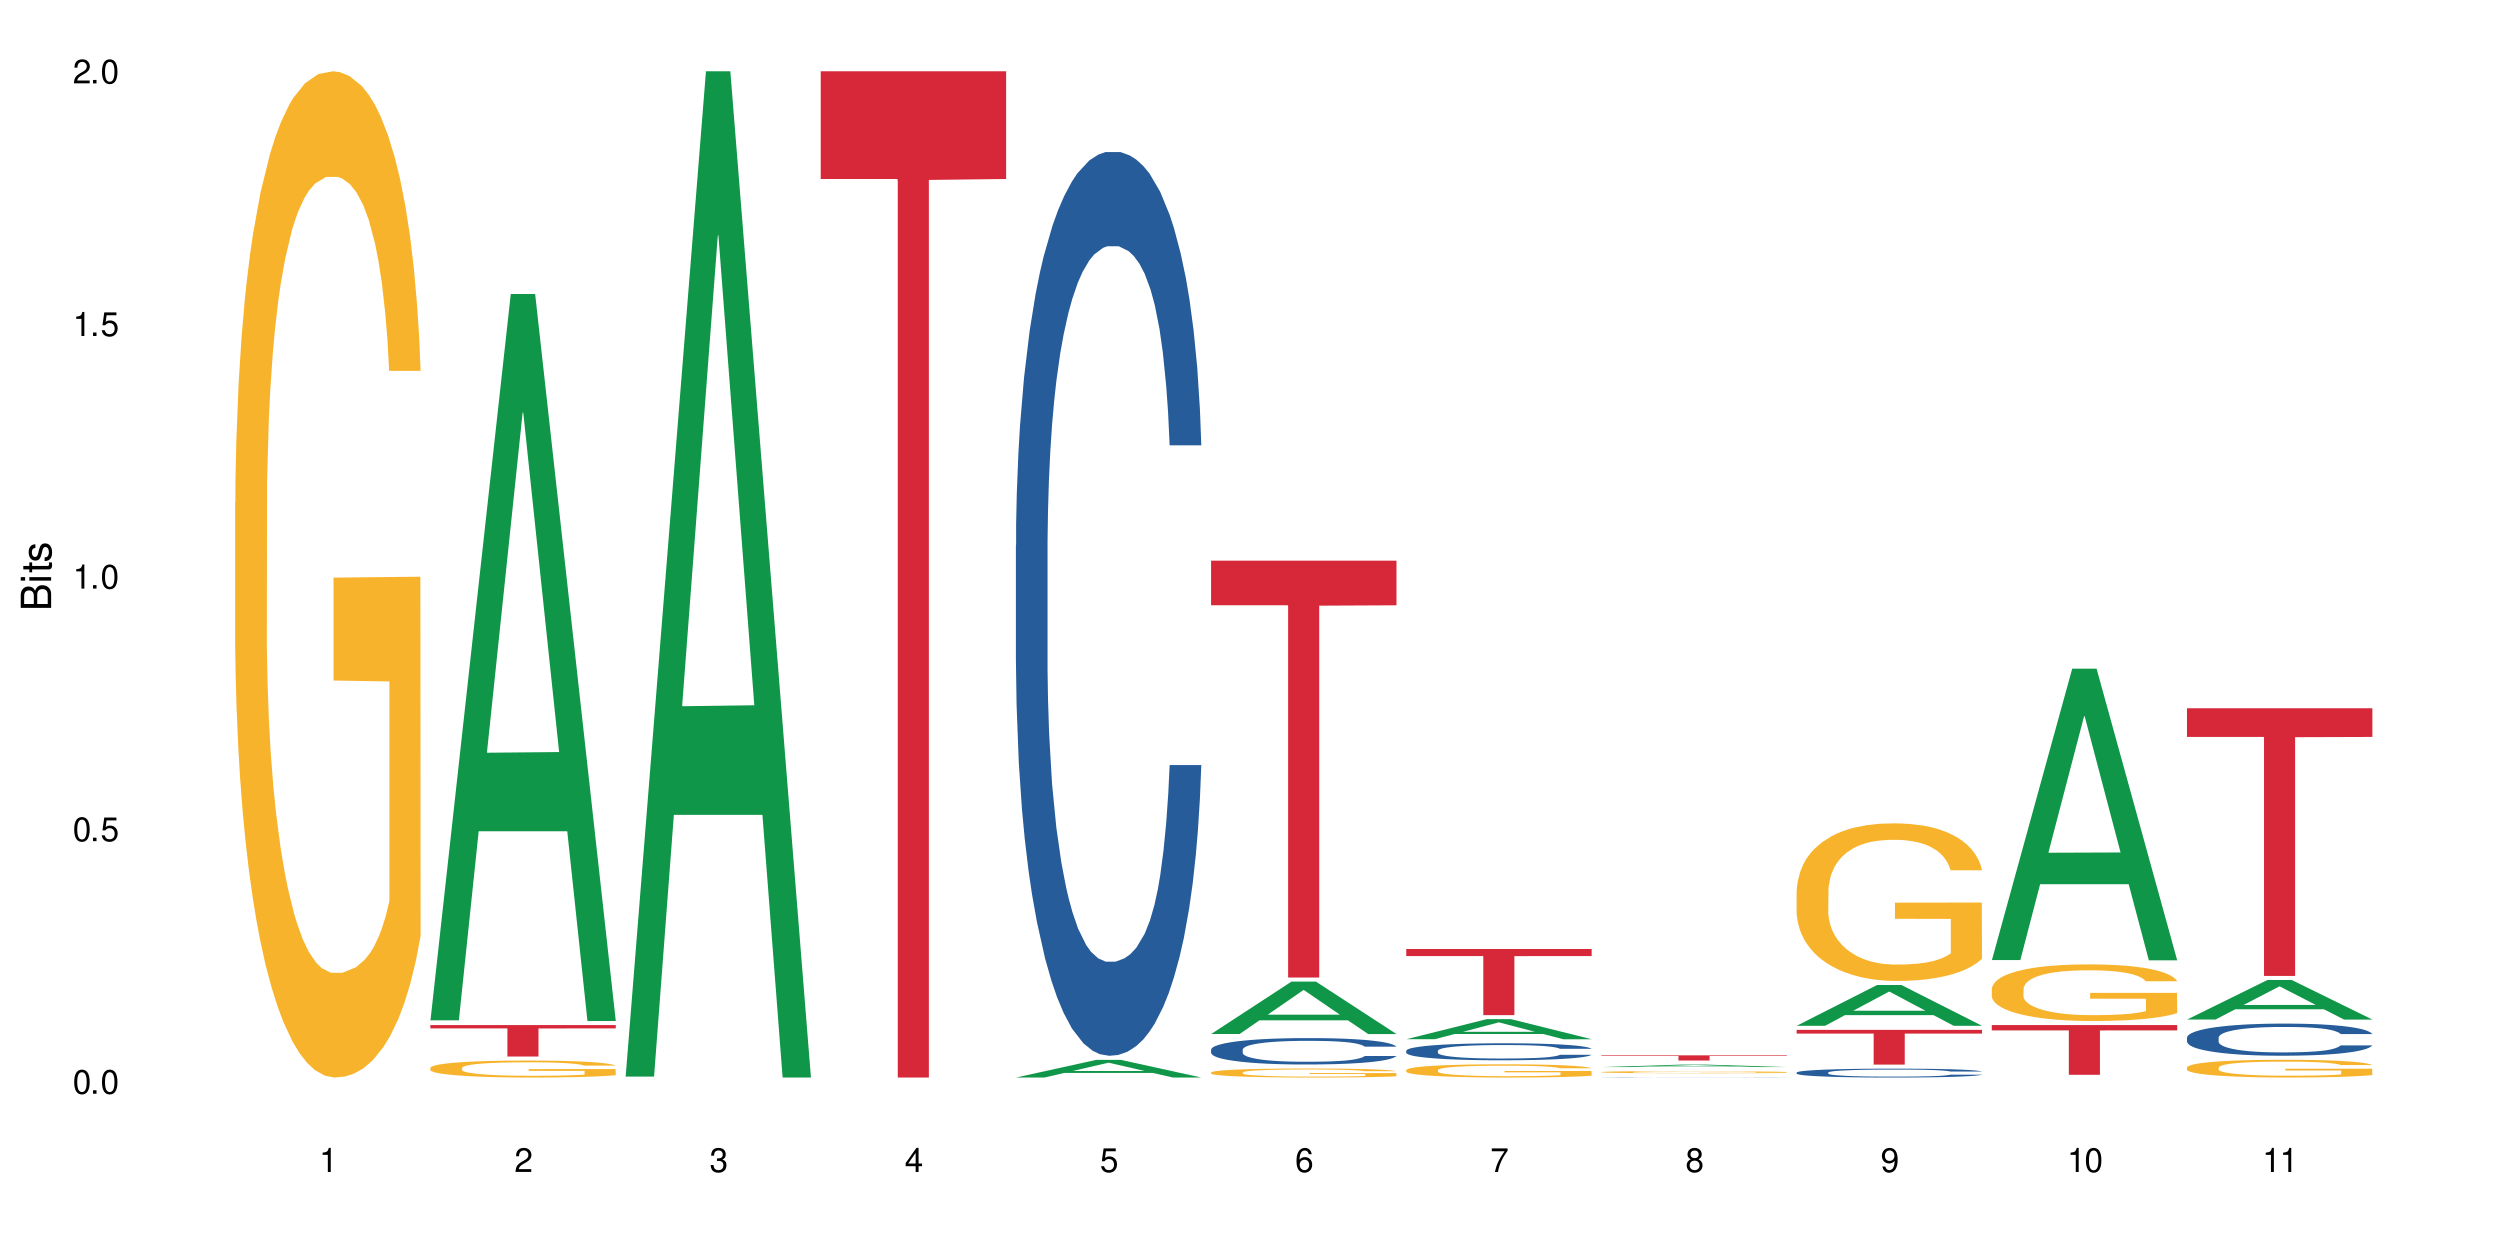 <?xml version="1.0" encoding="UTF-8"?>
<svg xmlns="http://www.w3.org/2000/svg" xmlns:xlink="http://www.w3.org/1999/xlink" width="720" height="360" viewBox="0 0 720 360">
<defs>
<g>
<g id="glyph-0-0">
</g>
<g id="glyph-0-1">
<path d="M 2.641 -6.938 C 2 -6.938 1.422 -6.656 1.078 -6.172 C 0.641 -5.562 0.406 -4.641 0.406 -3.359 C 0.406 -1.016 1.188 0.219 2.641 0.219 C 4.078 0.219 4.859 -1.016 4.859 -3.297 C 4.859 -4.641 4.656 -5.547 4.203 -6.172 C 3.844 -6.656 3.281 -6.938 2.641 -6.938 Z M 2.641 -6.188 C 3.547 -6.188 4 -5.25 4 -3.375 C 4 -1.406 3.562 -0.484 2.625 -0.484 C 1.734 -0.484 1.281 -1.438 1.281 -3.344 C 1.281 -5.25 1.734 -6.188 2.641 -6.188 Z M 2.641 -6.188 "/>
</g>
<g id="glyph-0-2">
<path d="M 1.828 -1 L 0.828 -1 L 0.828 0 L 1.828 0 Z M 1.828 -1 "/>
</g>
<g id="glyph-0-3">
<path d="M 4.562 -6.797 L 1.062 -6.797 L 0.547 -3.094 L 1.328 -3.094 C 1.719 -3.562 2.047 -3.734 2.578 -3.734 C 3.484 -3.734 4.062 -3.109 4.062 -2.094 C 4.062 -1.125 3.484 -0.531 2.578 -0.531 C 1.828 -0.531 1.375 -0.906 1.188 -1.672 L 0.328 -1.672 C 0.453 -1.109 0.547 -0.844 0.75 -0.594 C 1.125 -0.078 1.828 0.219 2.594 0.219 C 3.969 0.219 4.922 -0.781 4.922 -2.219 C 4.922 -3.562 4.031 -4.484 2.719 -4.484 C 2.25 -4.484 1.859 -4.359 1.469 -4.062 L 1.734 -5.969 L 4.562 -5.969 Z M 4.562 -6.797 "/>
</g>
<g id="glyph-0-4">
<path d="M 2.484 -4.938 L 2.484 0 L 3.328 0 L 3.328 -6.938 L 2.766 -6.938 C 2.469 -5.875 2.281 -5.734 0.984 -5.562 L 0.984 -4.938 Z M 2.484 -4.938 "/>
</g>
<g id="glyph-0-5">
<path d="M 4.859 -0.828 L 1.281 -0.828 C 1.359 -1.406 1.672 -1.781 2.5 -2.281 L 3.469 -2.828 C 4.406 -3.344 4.906 -4.062 4.906 -4.906 C 4.906 -5.484 4.672 -6.031 4.266 -6.406 C 3.859 -6.766 3.375 -6.938 2.719 -6.938 C 1.859 -6.938 1.219 -6.625 0.844 -6.031 C 0.609 -5.672 0.5 -5.234 0.484 -4.531 L 1.328 -4.531 C 1.359 -5.016 1.406 -5.281 1.531 -5.516 C 1.75 -5.938 2.188 -6.203 2.703 -6.203 C 3.469 -6.203 4.031 -5.641 4.031 -4.891 C 4.031 -4.344 3.719 -3.859 3.125 -3.516 L 2.234 -3 C 0.812 -2.172 0.406 -1.531 0.328 -0.016 L 4.859 -0.016 Z M 4.859 -0.828 "/>
</g>
<g id="glyph-0-6">
<path d="M 2.125 -3.188 L 2.578 -3.188 C 3.5 -3.188 3.984 -2.766 3.984 -1.922 C 3.984 -1.062 3.469 -0.531 2.594 -0.531 C 1.656 -0.531 1.203 -1 1.156 -2.016 L 0.312 -2.016 C 0.344 -1.453 0.438 -1.094 0.609 -0.781 C 0.953 -0.109 1.625 0.219 2.547 0.219 C 3.953 0.219 4.859 -0.625 4.859 -1.938 C 4.859 -2.828 4.516 -3.297 3.703 -3.594 C 4.344 -3.844 4.656 -4.328 4.656 -5.031 C 4.656 -6.219 3.875 -6.938 2.578 -6.938 C 1.203 -6.938 0.484 -6.172 0.453 -4.703 L 1.297 -4.703 C 1.312 -5.125 1.344 -5.359 1.453 -5.578 C 1.641 -5.969 2.062 -6.203 2.594 -6.203 C 3.344 -6.203 3.797 -5.75 3.797 -5 C 3.797 -4.516 3.609 -4.219 3.25 -4.047 C 3.016 -3.953 2.703 -3.922 2.125 -3.906 Z M 2.125 -3.188 "/>
</g>
<g id="glyph-0-7">
<path d="M 3.141 -1.672 L 3.141 0 L 3.984 0 L 3.984 -1.672 L 4.984 -1.672 L 4.984 -2.438 L 3.984 -2.438 L 3.984 -6.938 L 3.359 -6.938 L 0.266 -2.578 L 0.266 -1.672 Z M 3.141 -2.438 L 1 -2.438 L 3.141 -5.5 Z M 3.141 -2.438 "/>
</g>
<g id="glyph-0-8">
<path d="M 4.781 -5.125 C 4.609 -6.266 3.891 -6.938 2.844 -6.938 C 2.094 -6.938 1.422 -6.578 1.031 -5.953 C 0.594 -5.266 0.406 -4.422 0.406 -3.172 C 0.406 -2 0.578 -1.25 0.984 -0.641 C 1.359 -0.078 1.953 0.219 2.703 0.219 C 3.984 0.219 4.922 -0.75 4.922 -2.094 C 4.922 -3.375 4.062 -4.281 2.844 -4.281 C 2.172 -4.281 1.641 -4.031 1.281 -3.516 C 1.281 -5.234 1.828 -6.188 2.797 -6.188 C 3.391 -6.188 3.797 -5.797 3.938 -5.125 Z M 2.734 -3.531 C 3.547 -3.531 4.062 -2.953 4.062 -2.031 C 4.062 -1.156 3.484 -0.531 2.703 -0.531 C 1.922 -0.531 1.328 -1.188 1.328 -2.078 C 1.328 -2.938 1.906 -3.531 2.734 -3.531 Z M 2.734 -3.531 "/>
</g>
<g id="glyph-0-9">
<path d="M 4.984 -6.797 L 0.438 -6.797 L 0.438 -5.969 L 4.109 -5.969 C 2.5 -3.656 1.828 -2.234 1.328 0 L 2.219 0 C 2.594 -2.172 3.453 -4.047 4.984 -6.094 Z M 4.984 -6.797 "/>
</g>
<g id="glyph-0-10">
<path d="M 3.75 -3.656 C 4.469 -4.094 4.688 -4.438 4.688 -5.078 C 4.688 -6.172 3.844 -6.938 2.641 -6.938 C 1.438 -6.938 0.594 -6.172 0.594 -5.094 C 0.594 -4.438 0.812 -4.094 1.516 -3.656 C 0.734 -3.266 0.359 -2.703 0.359 -1.922 C 0.359 -0.656 1.281 0.219 2.641 0.219 C 3.984 0.219 4.922 -0.656 4.922 -1.922 C 4.922 -2.703 4.531 -3.266 3.75 -3.656 Z M 2.641 -6.188 C 3.359 -6.188 3.812 -5.75 3.812 -5.062 C 3.812 -4.406 3.344 -3.984 2.641 -3.984 C 1.922 -3.984 1.453 -4.406 1.453 -5.078 C 1.453 -5.75 1.922 -6.188 2.641 -6.188 Z M 2.641 -3.266 C 3.484 -3.266 4.062 -2.719 4.062 -1.906 C 4.062 -1.078 3.484 -0.531 2.625 -0.531 C 1.797 -0.531 1.219 -1.094 1.219 -1.906 C 1.219 -2.719 1.781 -3.266 2.641 -3.266 Z M 2.641 -3.266 "/>
</g>
<g id="glyph-0-11">
<path d="M 0.516 -1.578 C 0.672 -0.453 1.406 0.219 2.438 0.219 C 3.188 0.219 3.859 -0.141 4.266 -0.766 C 4.688 -1.453 4.891 -2.297 4.891 -3.547 C 4.891 -4.719 4.703 -5.453 4.312 -6.078 C 3.938 -6.641 3.344 -6.938 2.594 -6.938 C 1.297 -6.938 0.359 -5.969 0.359 -4.625 C 0.359 -3.344 1.234 -2.453 2.453 -2.453 C 3.094 -2.453 3.578 -2.672 4.016 -3.203 C 4 -1.484 3.469 -0.531 2.5 -0.531 C 1.906 -0.531 1.484 -0.906 1.359 -1.578 Z M 2.578 -6.203 C 3.375 -6.203 3.969 -5.531 3.969 -4.641 C 3.969 -3.797 3.391 -3.188 2.547 -3.188 C 1.734 -3.188 1.234 -3.766 1.234 -4.688 C 1.234 -5.562 1.797 -6.203 2.578 -6.203 Z M 2.578 -6.203 "/>
</g>
<g id="glyph-1-0">
</g>
<g id="glyph-1-1">
<path d="M 0 -0.953 L 0 -4.891 C 0 -5.719 -0.234 -6.344 -0.734 -6.797 C -1.188 -7.234 -1.812 -7.469 -2.5 -7.469 C -3.547 -7.469 -4.188 -7 -4.625 -5.875 C -4.984 -6.688 -5.625 -7.094 -6.531 -7.094 C -7.172 -7.094 -7.734 -6.859 -8.141 -6.391 C -8.562 -5.922 -8.75 -5.344 -8.75 -4.5 L -8.75 -0.953 Z M -4.984 -2.062 L -7.766 -2.062 L -7.766 -4.219 C -7.766 -4.844 -7.688 -5.203 -7.453 -5.5 C -7.219 -5.812 -6.859 -5.969 -6.375 -5.969 C -5.891 -5.969 -5.531 -5.812 -5.297 -5.5 C -5.062 -5.203 -4.984 -4.844 -4.984 -4.219 Z M -0.984 -2.062 L -4 -2.062 L -4 -4.781 C -4 -5.766 -3.438 -6.359 -2.484 -6.359 C -1.547 -6.359 -0.984 -5.766 -0.984 -4.781 Z M -0.984 -2.062 "/>
</g>
<g id="glyph-1-2">
<path d="M -6.281 -1.797 L -6.281 -0.797 L 0 -0.797 L 0 -1.797 Z M -8.75 -1.797 L -8.75 -0.797 L -7.484 -0.797 L -7.484 -1.797 Z M -8.75 -1.797 "/>
</g>
<g id="glyph-1-3">
<path d="M -6.281 -3.047 L -6.281 -2.016 L -8.016 -2.016 L -8.016 -1.016 L -6.281 -1.016 L -6.281 -0.172 L -5.469 -0.172 L -5.469 -1.016 L -0.719 -1.016 C -0.078 -1.016 0.281 -1.453 0.281 -2.234 C 0.281 -2.5 0.25 -2.719 0.188 -3.047 L -0.641 -3.047 C -0.609 -2.906 -0.594 -2.766 -0.594 -2.562 C -0.594 -2.141 -0.719 -2.016 -1.156 -2.016 L -5.469 -2.016 L -5.469 -3.047 Z M -6.281 -3.047 "/>
</g>
<g id="glyph-1-4">
<path d="M -4.531 -5.25 C -5.766 -5.25 -6.469 -4.422 -6.469 -2.969 C -6.469 -1.516 -5.719 -0.562 -4.547 -0.562 C -3.562 -0.562 -3.094 -1.062 -2.734 -2.562 L -2.516 -3.484 C -2.344 -4.188 -2.094 -4.469 -1.641 -4.469 C -1.047 -4.469 -0.641 -3.875 -0.641 -3 C -0.641 -2.453 -0.797 -2 -1.062 -1.75 C -1.25 -1.594 -1.422 -1.531 -1.875 -1.469 L -1.875 -0.406 C -0.422 -0.453 0.281 -1.266 0.281 -2.922 C 0.281 -4.5 -0.5 -5.516 -1.719 -5.516 C -2.656 -5.516 -3.172 -4.984 -3.469 -3.734 L -3.703 -2.766 C -3.891 -1.953 -4.156 -1.609 -4.594 -1.609 C -5.188 -1.609 -5.547 -2.125 -5.547 -2.938 C -5.547 -3.75 -5.203 -4.172 -4.531 -4.203 Z M -4.531 -5.25 "/>
</g>
</g>
</defs>
<rect x="-72" y="-36" width="864" height="432" fill="rgb(100%, 100%, 100%)" fill-opacity="1"/>
<path fill-rule="nonzero" fill="rgb(96.863%, 70.196%, 16.863%)" fill-opacity="1" d="M 67.73 144.652 L 67.797 144.387 L 67.797 139.094 L 68.055 127.184 L 68.707 110.777 L 69.555 97.277 L 70.465 86.691 L 71.051 81.133 L 72.027 73.195 L 72.875 67.371 L 75.023 55.461 L 77.762 44.348 L 79.258 39.582 L 80.949 35.082 L 83.359 30.055 L 84.469 28.203 L 87.855 23.965 L 91.695 21.32 L 95.93 20.527 L 97.883 20.789 L 100.555 21.848 L 104.199 24.762 L 106.285 27.406 L 107.91 30.055 L 109.605 33.496 L 111.688 38.789 L 113.645 45.141 L 115.207 51.492 L 116.77 59.43 L 118.07 67.902 L 119.18 77.164 L 120.156 88.281 L 120.742 97.543 L 121.133 106.805 L 112.078 106.805 L 111.559 97.543 L 110.973 90.398 L 109.996 81.664 L 109.02 75.312 L 108.043 70.281 L 106.219 63.402 L 104.656 59.168 L 102.703 55.461 L 100.812 53.078 L 98.664 51.492 L 97.363 50.961 L 93.91 50.961 L 90.785 52.816 L 88.961 54.934 L 87.66 57.051 L 85.836 61.02 L 84.727 64.195 L 84.078 66.312 L 82.125 74.516 L 80.82 81.93 L 80.105 86.957 L 79.191 94.898 L 78.543 102.043 L 77.824 112.629 L 77.434 120.57 L 76.914 138.566 L 76.848 186.207 L 77.043 196.262 L 77.434 207.113 L 77.957 216.641 L 78.738 226.699 L 79.52 234.375 L 80.887 244.695 L 82.059 251.578 L 82.969 256.078 L 84.727 263.223 L 85.445 265.605 L 87.137 270.367 L 88.895 274.074 L 91.047 277.25 L 92.672 278.836 L 95.277 280.16 L 98.598 280.16 L 102.508 278.574 L 104.98 276.457 L 106.676 274.34 L 107.781 272.484 L 109.148 269.574 L 110.125 266.926 L 111.039 264.016 L 112.145 259.516 L 112.145 196.262 L 96.059 195.996 L 96.059 166.355 L 121.066 166.09 L 121.133 269.574 L 119.766 276.719 L 118.07 283.602 L 116.441 288.895 L 114.75 293.395 L 112.34 298.422 L 110.387 301.598 L 107.391 305.305 L 104.656 307.688 L 101.789 309.273 L 99.25 310.066 L 96.254 310.332 L 93.586 309.805 L 90.719 308.215 L 88.441 306.098 L 86.355 303.453 L 84.273 300.012 L 81.668 294.453 L 79.973 289.953 L 78.215 284.395 L 76.457 277.777 L 74.895 270.633 L 73.852 265.074 L 72.812 258.723 L 71.703 250.781 L 70.66 241.785 L 69.879 233.578 L 69.164 224.316 L 68.645 215.582 L 68.121 203.672 L 67.859 194.145 L 67.73 185.941 Z M 67.73 144.652 "/>
<path fill-rule="nonzero" fill="rgb(6.275%, 58.824%, 28.235%)" fill-opacity="1" d="M 123.941 293.852 L 124 293.656 L 147.105 84.672 L 154.125 84.672 L 177.344 294.051 L 169.184 294.051 L 163.367 239.395 L 137.863 239.395 L 132.156 293.852 L 123.941 293.852 L 140.316 216.785 L 161.027 216.59 L 150.699 118.879 L 150.586 118.684 L 150.473 119.273 L 140.258 216.59 L 140.316 216.785 Z M 123.941 293.852 "/>
<path fill-rule="nonzero" fill="rgb(96.863%, 70.196%, 16.863%)" fill-opacity="1" d="M 123.941 307.535 L 124.008 307.531 L 124.008 307.441 L 124.27 307.238 L 124.918 306.961 L 125.766 306.734 L 126.676 306.555 L 127.266 306.461 L 128.242 306.328 L 129.086 306.23 L 131.234 306.027 L 133.973 305.84 L 135.469 305.758 L 137.164 305.684 L 139.57 305.598 L 140.68 305.566 L 144.066 305.496 L 147.906 305.449 L 152.141 305.438 L 154.094 305.441 L 156.766 305.461 L 160.41 305.508 L 162.496 305.555 L 164.125 305.598 L 165.816 305.656 L 167.902 305.746 L 169.855 305.852 L 171.418 305.961 L 172.98 306.094 L 174.281 306.238 L 175.391 306.395 L 176.367 306.582 L 176.953 306.738 L 177.344 306.895 L 168.293 306.895 L 167.77 306.738 L 167.184 306.617 L 166.207 306.469 L 165.23 306.363 L 164.254 306.277 L 162.43 306.16 L 160.867 306.09 L 158.914 306.027 L 157.023 305.988 L 154.875 305.961 L 153.574 305.953 L 150.121 305.953 L 146.996 305.984 L 145.172 306.02 L 143.871 306.055 L 142.047 306.121 L 140.941 306.176 L 140.289 306.211 L 138.336 306.348 L 137.031 306.477 L 136.316 306.559 L 135.402 306.695 L 134.754 306.812 L 134.035 306.992 L 133.645 307.129 L 133.125 307.43 L 133.059 308.234 L 133.254 308.406 L 133.645 308.59 L 134.168 308.75 L 134.949 308.918 L 135.73 309.051 L 137.098 309.223 L 138.27 309.34 L 139.18 309.418 L 140.941 309.535 L 141.656 309.578 L 143.348 309.656 L 145.109 309.719 L 147.258 309.773 L 148.883 309.801 L 151.488 309.824 L 154.812 309.824 L 158.719 309.797 L 161.191 309.762 L 162.887 309.723 L 163.992 309.691 L 165.359 309.645 L 166.336 309.598 L 167.25 309.551 L 168.355 309.473 L 168.355 308.406 L 152.27 308.402 L 152.27 307.902 L 177.277 307.895 L 177.344 309.645 L 175.977 309.766 L 174.281 309.883 L 172.656 309.969 L 170.961 310.047 L 168.551 310.133 L 166.598 310.184 L 163.602 310.246 L 160.867 310.289 L 158 310.316 L 155.461 310.328 L 152.465 310.332 L 149.797 310.324 L 146.93 310.297 L 144.652 310.262 L 142.566 310.215 L 140.484 310.156 L 137.879 310.062 L 136.188 309.988 L 134.426 309.895 L 132.668 309.781 L 131.105 309.66 L 130.062 309.566 L 129.023 309.461 L 127.914 309.328 L 126.871 309.176 L 126.09 309.035 L 125.375 308.879 L 124.855 308.73 L 124.332 308.531 L 124.074 308.371 L 123.941 308.23 Z M 123.941 307.535 "/>
<path fill-rule="nonzero" fill="rgb(83.922%, 15.686%, 22.353%)" fill-opacity="1" d="M 123.941 295.215 L 177.344 295.215 L 177.344 296.184 L 155.086 296.191 L 155.086 304.273 L 146.133 304.273 L 146.133 296.199 L 146.004 296.184 L 123.941 296.184 Z M 123.941 295.215 "/>
<path fill-rule="nonzero" fill="rgb(6.275%, 58.824%, 28.235%)" fill-opacity="1" d="M 180.152 310.059 L 180.211 309.789 L 203.316 20.527 L 210.336 20.527 L 233.555 310.332 L 225.395 310.332 L 219.578 234.684 L 194.074 234.684 L 188.371 310.059 L 180.152 310.059 L 196.527 203.391 L 217.238 203.117 L 206.91 67.875 L 206.797 67.602 L 206.684 68.418 L 196.473 203.117 L 196.527 203.391 Z M 180.152 310.059 "/>
<path fill-rule="nonzero" fill="rgb(83.922%, 15.686%, 22.353%)" fill-opacity="1" d="M 236.367 20.527 L 289.766 20.527 L 289.766 51.547 L 267.512 51.82 L 267.512 310.332 L 258.555 310.332 L 258.555 52.094 L 258.426 51.547 L 236.367 51.547 Z M 236.367 20.527 "/>
<path fill-rule="nonzero" fill="rgb(6.275%, 58.824%, 28.235%)" fill-opacity="1" d="M 292.578 310.328 L 292.633 310.324 L 315.738 305.238 L 322.758 305.238 L 345.977 310.332 L 337.82 310.332 L 332 309.004 L 306.496 309.004 L 300.793 310.328 L 292.578 310.328 L 308.949 308.453 L 329.66 308.449 L 319.336 306.07 L 319.219 306.066 L 319.105 306.082 L 308.895 308.449 L 308.949 308.453 Z M 292.578 310.328 "/>
<path fill-rule="nonzero" fill="rgb(14.51%, 36.078%, 60%)" fill-opacity="1" d="M 292.578 157.047 L 292.641 156.809 L 292.641 151.098 L 292.836 142.059 L 293.293 130.637 L 293.75 122.789 L 294.922 108.75 L 296.551 95.188 L 298.242 84.723 L 299.48 78.535 L 300.586 73.777 L 303.125 64.973 L 304.754 60.453 L 306.512 56.41 L 308.664 52.367 L 310.227 49.984 L 313.742 46.18 L 316.348 44.516 L 318.367 43.801 L 322.73 43.801 L 325.332 44.754 L 327.223 45.941 L 329.305 47.844 L 331.066 49.984 L 334.125 55.219 L 336.859 61.883 L 338.098 65.688 L 340.051 73.062 L 341.551 80.199 L 342.59 86.387 L 343.762 95.188 L 344.805 105.895 L 345.586 118.027 L 345.977 128.258 L 336.859 128.258 L 336.406 118.742 L 335.883 111.367 L 334.906 101.613 L 333.93 94.715 L 332.562 87.812 L 331.324 83.293 L 329.633 78.773 L 328.133 75.918 L 326.57 73.777 L 325.074 72.352 L 322.207 70.922 L 318.887 70.922 L 317.648 71.398 L 315.109 73.301 L 313.742 74.969 L 311.789 78.297 L 310.422 81.391 L 308.793 86.148 L 307.684 90.191 L 306.316 96.379 L 305.34 101.852 L 304.234 109.703 L 303.582 115.648 L 302.996 122.312 L 302.477 130.164 L 302.086 138.488 L 301.824 147.293 L 301.695 155.855 L 301.695 192.734 L 301.824 201.297 L 302.148 211.289 L 302.996 225.805 L 304.234 238.414 L 305.668 248.406 L 307.035 255.543 L 307.816 258.871 L 308.859 262.68 L 310.484 267.438 L 312.832 272.195 L 314.199 274.098 L 316.281 276.004 L 318.43 276.953 L 321.297 276.953 L 323.836 276.004 L 325.527 274.812 L 327.289 272.91 L 329.695 268.863 L 331.195 265.059 L 332.496 260.539 L 333.473 256.02 L 334.125 252.211 L 335.102 244.836 L 335.883 236.746 L 336.469 228.418 L 336.859 220.332 L 345.977 220.332 L 345.586 229.848 L 345 239.125 L 344.414 246.023 L 343.504 254.352 L 342.461 261.727 L 340.965 270.055 L 339.727 275.527 L 338.098 281.473 L 336.602 285.996 L 334.973 290.039 L 332.562 294.797 L 331 297.176 L 329.305 299.316 L 327.289 301.223 L 324.746 302.887 L 322.012 303.836 L 319.473 304.074 L 316.738 303.602 L 314.719 302.648 L 312.047 300.508 L 308.727 296.227 L 306.316 291.703 L 304.43 287.184 L 302.801 282.426 L 300.977 276.004 L 298.633 265.535 L 297.199 257.445 L 296.223 250.785 L 295.117 241.504 L 294.336 233.18 L 293.422 219.855 L 292.773 202.965 L 292.578 189.879 Z M 292.578 157.047 "/>
<path fill-rule="nonzero" fill="rgb(6.275%, 58.824%, 28.235%)" fill-opacity="1" d="M 348.789 297.797 L 348.844 297.781 L 371.953 282.695 L 378.969 282.695 L 402.188 297.809 L 394.031 297.809 L 388.211 293.863 L 362.711 293.863 L 357.004 297.797 L 348.789 297.797 L 365.164 292.23 L 385.871 292.219 L 375.547 285.164 L 375.434 285.148 L 375.316 285.191 L 365.105 292.219 L 365.164 292.23 Z M 348.789 297.797 "/>
<path fill-rule="nonzero" fill="rgb(14.51%, 36.078%, 60%)" fill-opacity="1" d="M 348.789 302.281 L 348.852 302.273 L 348.852 302.105 L 349.051 301.844 L 349.504 301.508 L 349.961 301.281 L 351.133 300.871 L 352.762 300.473 L 354.453 300.168 L 355.691 299.988 L 356.797 299.848 L 359.34 299.594 L 360.965 299.461 L 362.727 299.34 L 364.875 299.223 L 366.438 299.152 L 369.953 299.043 L 372.559 298.996 L 374.578 298.973 L 378.941 298.973 L 381.547 299 L 383.434 299.035 L 385.52 299.09 L 387.277 299.152 L 390.336 299.309 L 393.07 299.5 L 394.309 299.613 L 396.262 299.828 L 397.762 300.035 L 398.805 300.219 L 399.977 300.473 L 401.016 300.785 L 401.797 301.141 L 402.188 301.441 L 393.07 301.441 L 392.617 301.164 L 392.094 300.945 L 391.117 300.66 L 390.141 300.461 L 388.773 300.258 L 387.535 300.125 L 385.844 299.996 L 384.344 299.91 L 382.781 299.848 L 381.285 299.809 L 378.418 299.766 L 375.098 299.766 L 373.859 299.781 L 371.32 299.836 L 369.953 299.883 L 368 299.98 L 366.633 300.07 L 365.004 300.211 L 363.898 300.328 L 362.531 300.508 L 361.551 300.668 L 360.445 300.898 L 359.793 301.07 L 359.207 301.266 L 358.688 301.496 L 358.297 301.738 L 358.035 301.996 L 357.906 302.246 L 357.906 303.324 L 358.035 303.574 L 358.363 303.867 L 359.207 304.289 L 360.445 304.656 L 361.879 304.949 L 363.246 305.156 L 364.027 305.254 L 365.07 305.367 L 366.695 305.504 L 369.043 305.645 L 370.41 305.699 L 372.492 305.754 L 374.641 305.785 L 377.508 305.785 L 380.047 305.754 L 381.742 305.723 L 383.5 305.664 L 385.91 305.547 L 387.406 305.438 L 388.707 305.305 L 389.688 305.172 L 390.336 305.062 L 391.312 304.844 L 392.094 304.609 L 392.68 304.367 L 393.07 304.129 L 402.188 304.129 L 401.797 304.406 L 401.211 304.68 L 400.625 304.879 L 399.715 305.125 L 398.672 305.34 L 397.176 305.582 L 395.938 305.742 L 394.309 305.914 L 392.812 306.047 L 391.184 306.164 L 388.773 306.305 L 387.211 306.375 L 385.52 306.438 L 383.5 306.492 L 380.961 306.539 L 378.223 306.57 L 375.684 306.574 L 372.949 306.562 L 370.93 306.535 L 368.262 306.473 L 364.938 306.348 L 362.531 306.215 L 360.641 306.082 L 359.012 305.941 L 357.188 305.754 L 354.844 305.449 L 353.41 305.215 L 352.434 305.02 L 351.328 304.746 L 350.547 304.504 L 349.637 304.117 L 348.984 303.621 L 348.789 303.238 Z M 348.789 302.281 "/>
<path fill-rule="nonzero" fill="rgb(96.863%, 70.196%, 16.863%)" fill-opacity="1" d="M 348.789 308.852 L 348.852 308.848 L 348.852 308.801 L 349.113 308.695 L 349.766 308.547 L 350.613 308.426 L 351.523 308.332 L 352.109 308.281 L 353.086 308.211 L 353.934 308.16 L 356.082 308.051 L 358.816 307.953 L 360.316 307.91 L 362.008 307.871 L 364.418 307.824 L 365.523 307.809 L 368.91 307.77 L 372.754 307.746 L 376.988 307.738 L 378.941 307.742 L 381.609 307.75 L 385.258 307.777 L 387.34 307.801 L 388.969 307.824 L 390.664 307.855 L 392.746 307.902 L 394.699 307.961 L 396.262 308.016 L 397.824 308.086 L 399.129 308.164 L 400.234 308.246 L 401.211 308.344 L 401.797 308.43 L 402.188 308.512 L 393.137 308.512 L 392.617 308.43 L 392.031 308.363 L 391.055 308.285 L 390.078 308.23 L 389.098 308.184 L 387.277 308.125 L 385.715 308.086 L 383.758 308.051 L 381.871 308.031 L 379.723 308.016 L 378.418 308.012 L 374.969 308.012 L 371.844 308.027 L 370.02 308.047 L 368.715 308.066 L 366.891 308.102 L 365.785 308.129 L 365.133 308.148 L 363.18 308.223 L 361.879 308.289 L 361.16 308.332 L 360.25 308.406 L 359.598 308.469 L 358.883 308.562 L 358.492 308.633 L 357.969 308.797 L 357.906 309.223 L 358.102 309.312 L 358.492 309.41 L 359.012 309.496 L 359.793 309.586 L 360.574 309.652 L 361.941 309.746 L 363.117 309.809 L 364.027 309.848 L 365.785 309.91 L 366.5 309.934 L 368.195 309.977 L 369.953 310.008 L 372.102 310.035 L 373.73 310.051 L 376.336 310.062 L 379.656 310.062 L 383.562 310.047 L 386.039 310.031 L 387.73 310.012 L 388.84 309.992 L 390.207 309.969 L 391.184 309.945 L 392.094 309.918 L 393.203 309.879 L 393.203 309.312 L 377.117 309.309 L 377.117 309.043 L 402.125 309.043 L 402.188 309.969 L 400.82 310.031 L 399.129 310.094 L 397.5 310.141 L 395.809 310.18 L 393.398 310.227 L 391.445 310.254 L 388.449 310.289 L 385.715 310.309 L 382.848 310.324 L 380.309 310.328 L 377.312 310.332 L 374.641 310.328 L 371.777 310.312 L 369.496 310.293 L 367.414 310.27 L 365.328 310.238 L 362.727 310.191 L 361.031 310.148 L 359.273 310.102 L 357.516 310.043 L 355.953 309.977 L 354.91 309.926 L 353.867 309.871 L 352.762 309.801 L 351.719 309.719 L 350.938 309.645 L 350.223 309.562 L 349.699 309.484 L 349.18 309.379 L 348.918 309.293 L 348.789 309.219 Z M 348.789 308.852 "/>
<path fill-rule="nonzero" fill="rgb(83.922%, 15.686%, 22.353%)" fill-opacity="1" d="M 348.789 161.473 L 402.188 161.473 L 402.188 174.324 L 379.934 174.434 L 379.934 281.531 L 370.98 281.531 L 370.98 174.547 L 370.848 174.324 L 348.789 174.324 Z M 348.789 161.473 "/>
<path fill-rule="nonzero" fill="rgb(6.275%, 58.824%, 28.235%)" fill-opacity="1" d="M 405 299.297 L 405.059 299.289 L 428.164 293.516 L 435.18 293.516 L 458.402 299.301 L 450.242 299.301 L 444.422 297.793 L 418.922 297.793 L 413.215 299.297 L 405 299.297 L 421.375 297.168 L 442.082 297.16 L 431.758 294.461 L 431.645 294.457 L 431.527 294.473 L 421.316 297.16 L 421.375 297.168 Z M 405 299.297 "/>
<path fill-rule="nonzero" fill="rgb(14.51%, 36.078%, 60%)" fill-opacity="1" d="M 405 302.594 L 405.066 302.59 L 405.066 302.484 L 405.262 302.312 L 405.715 302.098 L 406.172 301.949 L 407.344 301.688 L 408.973 301.434 L 410.664 301.234 L 411.902 301.117 L 413.012 301.027 L 415.551 300.863 L 417.18 300.777 L 418.938 300.703 L 421.086 300.625 L 422.648 300.582 L 426.164 300.512 L 428.77 300.48 L 430.789 300.465 L 435.152 300.465 L 437.758 300.484 L 439.645 300.504 L 441.73 300.543 L 443.488 300.582 L 446.547 300.68 L 449.285 300.805 L 450.52 300.879 L 452.473 301.016 L 453.973 301.148 L 455.016 301.266 L 456.188 301.434 L 457.227 301.633 L 458.012 301.859 L 458.402 302.055 L 449.285 302.055 L 448.828 301.875 L 448.309 301.734 L 447.328 301.551 L 446.352 301.422 L 444.984 301.293 L 443.746 301.207 L 442.055 301.121 L 440.559 301.07 L 438.992 301.027 L 437.496 301.004 L 434.629 300.977 L 431.309 300.977 L 430.07 300.984 L 427.531 301.02 L 426.164 301.051 L 424.211 301.113 L 422.844 301.172 L 421.215 301.262 L 420.109 301.336 L 418.742 301.453 L 417.766 301.559 L 416.656 301.703 L 416.004 301.816 L 415.418 301.941 L 414.898 302.09 L 414.508 302.246 L 414.246 302.41 L 414.117 302.574 L 414.117 303.266 L 414.246 303.426 L 414.574 303.613 L 415.418 303.887 L 416.656 304.125 L 418.09 304.312 L 419.457 304.445 L 420.238 304.508 L 421.281 304.582 L 422.91 304.672 L 425.254 304.758 L 426.621 304.797 L 428.703 304.832 L 430.855 304.848 L 433.719 304.848 L 436.258 304.832 L 437.953 304.809 L 439.711 304.773 L 442.121 304.695 L 443.617 304.625 L 444.922 304.539 L 445.898 304.457 L 446.547 304.383 L 447.523 304.246 L 448.309 304.094 L 448.895 303.938 L 449.285 303.785 L 458.402 303.785 L 458.012 303.965 L 457.426 304.137 L 456.836 304.27 L 455.926 304.426 L 454.883 304.562 L 453.387 304.719 L 452.148 304.82 L 450.52 304.934 L 449.023 305.02 L 447.395 305.094 L 444.984 305.184 L 443.422 305.23 L 441.73 305.27 L 439.711 305.305 L 437.172 305.336 L 434.434 305.355 L 431.895 305.359 L 429.16 305.352 L 427.141 305.332 L 424.473 305.293 L 421.148 305.211 L 418.742 305.125 L 416.852 305.043 L 415.223 304.953 L 413.402 304.832 L 411.055 304.633 L 409.625 304.48 L 408.648 304.355 L 407.539 304.184 L 406.758 304.027 L 405.848 303.777 L 405.195 303.457 L 405 303.211 Z M 405 302.594 "/>
<path fill-rule="nonzero" fill="rgb(96.863%, 70.196%, 16.863%)" fill-opacity="1" d="M 405 308.156 L 405.066 308.152 L 405.066 308.082 L 405.324 307.926 L 405.977 307.711 L 406.824 307.531 L 407.734 307.395 L 408.32 307.32 L 409.297 307.215 L 410.145 307.141 L 412.293 306.98 L 415.027 306.836 L 416.527 306.773 L 418.219 306.715 L 420.629 306.648 L 421.738 306.625 L 425.121 306.566 L 428.965 306.535 L 433.199 306.523 L 435.152 306.527 L 437.82 306.539 L 441.469 306.578 L 443.551 306.613 L 445.18 306.648 L 446.875 306.691 L 448.957 306.762 L 450.91 306.848 L 452.473 306.93 L 454.039 307.035 L 455.34 307.145 L 456.445 307.266 L 457.426 307.414 L 458.012 307.535 L 458.402 307.656 L 449.348 307.656 L 448.828 307.535 L 448.242 307.441 L 447.266 307.328 L 446.289 307.242 L 445.312 307.176 L 443.488 307.086 L 441.926 307.031 L 439.973 306.98 L 438.082 306.949 L 435.934 306.93 L 434.629 306.922 L 431.18 306.922 L 428.055 306.949 L 426.23 306.977 L 424.926 307.004 L 423.105 307.055 L 421.996 307.098 L 421.348 307.125 L 419.391 307.234 L 418.09 307.328 L 417.375 307.395 L 416.461 307.5 L 415.809 307.594 L 415.094 307.734 L 414.703 307.84 L 414.184 308.074 L 414.117 308.699 L 414.312 308.832 L 414.703 308.977 L 415.223 309.102 L 416.004 309.234 L 416.785 309.332 L 418.156 309.469 L 419.328 309.559 L 420.238 309.621 L 421.996 309.715 L 422.715 309.746 L 424.406 309.809 L 426.164 309.855 L 428.312 309.898 L 429.941 309.918 L 432.547 309.938 L 435.867 309.938 L 439.777 309.914 L 442.25 309.887 L 443.945 309.859 L 445.051 309.836 L 446.418 309.797 L 447.395 309.762 L 448.309 309.723 L 449.414 309.664 L 449.414 308.832 L 433.328 308.828 L 433.328 308.441 L 458.336 308.438 L 458.402 309.797 L 457.031 309.891 L 455.34 309.98 L 453.711 310.051 L 452.02 310.109 L 449.609 310.176 L 447.656 310.219 L 444.66 310.266 L 441.926 310.297 L 439.059 310.32 L 436.52 310.328 L 433.523 310.332 L 430.855 310.324 L 427.988 310.305 L 425.707 310.277 L 423.625 310.242 L 421.543 310.195 L 418.938 310.125 L 417.242 310.066 L 415.484 309.992 L 413.727 309.906 L 412.164 309.812 L 411.121 309.738 L 410.078 309.652 L 408.973 309.551 L 407.93 309.43 L 407.148 309.324 L 406.434 309.203 L 405.91 309.086 L 405.391 308.93 L 405.129 308.805 L 405 308.699 Z M 405 308.156 "/>
<path fill-rule="nonzero" fill="rgb(83.922%, 15.686%, 22.353%)" fill-opacity="1" d="M 405 273.305 L 458.402 273.305 L 458.402 275.344 L 436.145 275.359 L 436.145 292.352 L 427.191 292.352 L 427.191 275.379 L 427.062 275.344 L 405 275.344 Z M 405 273.305 "/>
<path fill-rule="nonzero" fill="rgb(6.275%, 58.824%, 28.235%)" fill-opacity="1" d="M 461.211 307.316 L 461.27 307.316 L 484.375 306.602 L 491.391 306.602 L 514.613 307.316 L 506.453 307.316 L 500.633 307.133 L 475.133 307.133 L 469.426 307.316 L 461.211 307.316 L 477.586 307.055 L 498.297 307.055 L 487.969 306.719 L 487.855 306.719 L 487.742 306.723 L 477.527 307.055 L 477.586 307.055 Z M 461.211 307.316 "/>
<path fill-rule="nonzero" fill="rgb(14.51%, 36.078%, 60%)" fill-opacity="1" d="M 461.211 310.293 L 461.277 310.293 L 461.277 310.289 L 461.473 310.289 L 461.926 310.285 L 462.383 310.281 L 463.555 310.277 L 465.184 310.273 L 466.879 310.273 L 468.113 310.27 L 469.223 310.27 L 471.762 310.266 L 475.148 310.266 L 477.297 310.262 L 502.762 310.262 L 505.496 310.266 L 506.73 310.266 L 508.688 310.27 L 510.184 310.27 L 511.227 310.273 L 512.398 310.273 L 513.441 310.277 L 514.223 310.281 L 514.613 310.285 L 505.496 310.285 L 505.039 310.281 L 504.52 310.277 L 503.543 310.277 L 502.562 310.273 L 501.195 310.273 L 499.961 310.27 L 479.055 310.27 L 477.426 310.273 L 474.953 310.273 L 473.977 310.277 L 472.867 310.277 L 472.219 310.281 L 471.633 310.281 L 471.109 310.285 L 470.719 310.285 L 470.457 310.289 L 470.328 310.293 L 470.328 310.301 L 470.457 310.305 L 470.785 310.309 L 471.633 310.312 L 472.867 310.312 L 474.301 310.316 L 475.668 310.32 L 477.492 310.32 L 479.121 310.324 L 498.332 310.324 L 499.828 310.32 L 502.109 310.32 L 502.762 310.316 L 503.738 310.316 L 504.52 310.312 L 505.105 310.312 L 505.496 310.309 L 514.613 310.309 L 514.223 310.312 L 513.637 310.312 L 513.051 310.316 L 512.137 310.32 L 511.094 310.32 L 509.598 310.324 L 508.359 310.324 L 506.73 310.328 L 501.195 310.328 L 499.633 310.332 L 477.363 310.332 L 474.953 310.328 L 471.438 310.328 L 469.613 310.324 L 467.27 310.32 L 465.836 310.32 L 464.859 310.316 L 463.75 310.316 L 462.969 310.312 L 462.059 310.309 L 461.406 310.305 L 461.211 310.301 Z M 461.211 310.293 "/>
<path fill-rule="nonzero" fill="rgb(96.863%, 70.196%, 16.863%)" fill-opacity="1" d="M 461.211 308.746 L 461.277 308.746 L 461.277 308.734 L 461.535 308.707 L 462.188 308.672 L 463.035 308.645 L 463.945 308.621 L 464.531 308.609 L 465.508 308.594 L 466.355 308.582 L 468.504 308.555 L 471.242 308.531 L 472.738 308.523 L 474.43 308.512 L 476.84 308.504 L 477.949 308.5 L 481.336 308.488 L 485.176 308.484 L 489.41 308.48 L 491.363 308.484 L 494.035 308.484 L 497.68 308.492 L 499.766 308.496 L 501.391 308.504 L 503.086 308.508 L 505.168 308.52 L 507.125 308.535 L 508.688 308.547 L 510.25 308.562 L 511.551 308.582 L 512.66 308.602 L 513.637 308.625 L 514.223 308.645 L 514.613 308.664 L 505.559 308.664 L 505.039 308.645 L 504.453 308.629 L 502.5 308.598 L 501.523 308.586 L 499.699 308.574 L 498.137 308.562 L 496.184 308.555 L 494.293 308.551 L 492.145 308.547 L 487.391 308.547 L 484.266 308.551 L 482.441 308.555 L 481.141 308.559 L 479.316 308.566 L 478.207 308.574 L 477.559 308.578 L 475.602 308.598 L 474.301 308.613 L 473.586 308.621 L 472.672 308.641 L 472.023 308.656 L 471.305 308.676 L 470.914 308.695 L 470.395 308.73 L 470.328 308.832 L 470.523 308.855 L 470.914 308.879 L 471.438 308.898 L 472.219 308.918 L 473 308.934 L 474.367 308.957 L 475.539 308.973 L 476.449 308.98 L 478.207 308.996 L 478.926 309 L 480.617 309.012 L 482.375 309.02 L 484.523 309.027 L 486.152 309.031 L 492.078 309.031 L 495.988 309.027 L 498.461 309.023 L 500.156 309.02 L 501.262 309.016 L 502.629 309.012 L 503.605 309.004 L 504.52 309 L 505.625 308.988 L 505.625 308.855 L 489.539 308.855 L 489.539 308.793 L 514.547 308.789 L 514.613 309.012 L 513.246 309.023 L 511.551 309.039 L 509.922 309.051 L 508.23 309.059 L 505.82 309.07 L 503.867 309.078 L 500.871 309.086 L 498.137 309.09 L 495.27 309.094 L 492.73 309.098 L 489.734 309.098 L 487.066 309.094 L 484.199 309.094 L 481.922 309.086 L 479.836 309.082 L 477.754 309.074 L 475.148 309.062 L 473.453 309.055 L 471.695 309.043 L 469.938 309.027 L 468.375 309.012 L 466.289 308.988 L 465.184 308.969 L 464.141 308.949 L 463.359 308.934 L 462.645 308.914 L 462.121 308.895 L 461.602 308.871 L 461.34 308.852 L 461.211 308.832 Z M 461.211 308.746 "/>
<path fill-rule="nonzero" fill="rgb(83.922%, 15.686%, 22.353%)" fill-opacity="1" d="M 461.211 303.941 L 514.613 303.941 L 514.613 304.102 L 492.355 304.102 L 492.355 305.438 L 483.402 305.438 L 483.402 304.105 L 483.273 304.102 L 461.211 304.102 Z M 461.211 303.941 "/>
<path fill-rule="nonzero" fill="rgb(6.275%, 58.824%, 28.235%)" fill-opacity="1" d="M 517.422 295.422 L 517.48 295.41 L 540.586 283.684 L 547.602 283.684 L 570.824 295.434 L 562.664 295.434 L 556.848 292.363 L 531.344 292.363 L 525.637 295.422 L 517.422 295.422 L 533.797 291.098 L 554.508 291.086 L 544.18 285.602 L 544.066 285.59 L 543.953 285.625 L 533.738 291.086 L 533.797 291.098 Z M 517.422 295.422 "/>
<path fill-rule="nonzero" fill="rgb(14.51%, 36.078%, 60%)" fill-opacity="1" d="M 517.422 308.887 L 517.488 308.883 L 517.488 308.828 L 517.684 308.738 L 518.141 308.625 L 518.594 308.547 L 519.766 308.41 L 521.395 308.277 L 523.09 308.176 L 524.324 308.113 L 525.434 308.066 L 527.973 307.98 L 529.602 307.934 L 531.359 307.895 L 533.508 307.855 L 535.07 307.832 L 538.586 307.793 L 541.191 307.777 L 543.211 307.77 L 547.574 307.77 L 550.18 307.781 L 552.066 307.793 L 554.152 307.812 L 555.91 307.832 L 558.973 307.883 L 561.707 307.949 L 562.945 307.988 L 564.898 308.059 L 566.395 308.129 L 567.438 308.191 L 568.609 308.277 L 569.652 308.383 L 570.434 308.5 L 570.824 308.602 L 561.707 308.602 L 561.25 308.508 L 560.73 308.438 L 559.754 308.34 L 558.777 308.273 L 557.41 308.203 L 556.172 308.16 L 554.477 308.117 L 552.98 308.086 L 551.418 308.066 L 549.918 308.051 L 547.055 308.039 L 543.734 308.039 L 542.496 308.043 L 539.957 308.062 L 538.586 308.078 L 536.633 308.109 L 535.266 308.141 L 533.637 308.188 L 532.531 308.227 L 531.164 308.289 L 530.188 308.344 L 529.078 308.418 L 528.43 308.477 L 527.844 308.543 L 527.32 308.621 L 526.93 308.703 L 526.672 308.789 L 526.539 308.875 L 526.539 309.238 L 526.672 309.32 L 526.996 309.418 L 527.844 309.562 L 529.078 309.688 L 530.512 309.785 L 531.879 309.855 L 532.66 309.887 L 533.703 309.926 L 535.332 309.973 L 537.676 310.02 L 539.043 310.039 L 541.129 310.055 L 543.277 310.066 L 546.141 310.066 L 548.684 310.055 L 550.375 310.043 L 552.133 310.027 L 554.543 309.984 L 556.039 309.949 L 557.344 309.902 L 558.32 309.859 L 558.973 309.82 L 559.949 309.75 L 560.73 309.668 L 561.316 309.59 L 561.707 309.508 L 570.824 309.508 L 570.434 309.602 L 569.848 309.691 L 569.262 309.762 L 568.348 309.844 L 567.309 309.914 L 565.809 309.996 L 564.57 310.051 L 562.945 310.109 L 561.445 310.156 L 559.816 310.195 L 557.41 310.242 L 555.844 310.266 L 554.152 310.285 L 552.133 310.305 L 549.594 310.32 L 546.859 310.332 L 544.32 310.332 L 541.582 310.328 L 539.566 310.32 L 536.895 310.297 L 533.574 310.254 L 531.164 310.211 L 529.273 310.168 L 527.648 310.121 L 525.824 310.055 L 523.48 309.953 L 522.047 309.875 L 521.07 309.809 L 519.961 309.715 L 519.18 309.637 L 518.27 309.504 L 517.617 309.336 L 517.422 309.207 Z M 517.422 308.887 "/>
<path fill-rule="nonzero" fill="rgb(96.863%, 70.196%, 16.863%)" fill-opacity="1" d="M 517.422 256.566 L 517.488 256.523 L 517.488 255.695 L 517.75 253.828 L 518.398 251.258 L 519.246 249.145 L 520.156 247.484 L 520.742 246.613 L 521.723 245.371 L 522.566 244.457 L 524.715 242.594 L 527.453 240.852 L 528.949 240.105 L 530.645 239.398 L 533.051 238.613 L 534.16 238.32 L 537.547 237.66 L 541.387 237.242 L 545.621 237.121 L 547.574 237.16 L 550.246 237.328 L 553.891 237.781 L 555.977 238.199 L 557.605 238.613 L 559.297 239.152 L 561.379 239.98 L 563.336 240.977 L 564.898 241.969 L 566.461 243.215 L 567.762 244.539 L 568.871 245.992 L 569.848 247.734 L 570.434 249.184 L 570.824 250.637 L 561.773 250.637 L 561.25 249.184 L 560.664 248.066 L 559.688 246.695 L 558.711 245.703 L 557.734 244.914 L 555.91 243.836 L 554.348 243.172 L 552.395 242.594 L 550.504 242.219 L 548.355 241.969 L 547.055 241.887 L 543.602 241.887 L 540.477 242.18 L 538.652 242.508 L 537.352 242.84 L 535.527 243.465 L 534.418 243.961 L 533.77 244.293 L 531.816 245.578 L 530.512 246.738 L 529.797 247.527 L 528.883 248.77 L 528.234 249.891 L 527.516 251.547 L 527.125 252.793 L 526.605 255.609 L 526.539 263.074 L 526.734 264.648 L 527.125 266.348 L 527.648 267.84 L 528.43 269.418 L 529.211 270.621 L 530.578 272.238 L 531.75 273.316 L 532.66 274.02 L 534.418 275.141 L 535.137 275.512 L 536.828 276.258 L 538.586 276.84 L 540.738 277.336 L 542.363 277.586 L 544.969 277.793 L 548.293 277.793 L 552.199 277.543 L 554.672 277.211 L 556.367 276.879 L 557.473 276.59 L 558.84 276.133 L 559.816 275.719 L 560.73 275.262 L 561.836 274.559 L 561.836 264.648 L 545.75 264.609 L 545.75 259.965 L 570.758 259.922 L 570.824 276.133 L 569.457 277.254 L 567.762 278.332 L 566.137 279.16 L 564.441 279.867 L 562.031 280.652 L 560.078 281.152 L 557.082 281.73 L 554.348 282.105 L 551.48 282.352 L 548.941 282.477 L 545.945 282.52 L 543.277 282.438 L 540.41 282.188 L 538.133 281.855 L 536.047 281.441 L 533.965 280.902 L 531.359 280.031 L 529.664 279.328 L 527.906 278.457 L 526.148 277.418 L 524.586 276.301 L 523.543 275.43 L 522.504 274.434 L 521.395 273.191 L 520.352 271.781 L 519.57 270.496 L 518.855 269.043 L 518.336 267.676 L 517.812 265.809 L 517.555 264.316 L 517.422 263.031 Z M 517.422 256.566 "/>
<path fill-rule="nonzero" fill="rgb(83.922%, 15.686%, 22.353%)" fill-opacity="1" d="M 517.422 296.598 L 570.824 296.598 L 570.824 297.668 L 548.566 297.676 L 548.566 306.605 L 539.613 306.605 L 539.613 297.688 L 539.484 297.668 L 517.422 297.668 Z M 517.422 296.598 "/>
<path fill-rule="nonzero" fill="rgb(6.275%, 58.824%, 28.235%)" fill-opacity="1" d="M 573.633 276.504 L 573.691 276.426 L 596.797 192.582 L 603.816 192.582 L 627.035 276.582 L 618.875 276.582 L 613.059 254.656 L 587.555 254.656 L 581.852 276.504 L 573.633 276.504 L 590.008 245.586 L 610.719 245.508 L 600.391 206.305 L 600.277 206.227 L 600.164 206.465 L 589.953 245.508 L 590.008 245.586 Z M 573.633 276.504 "/>
<path fill-rule="nonzero" fill="rgb(96.863%, 70.196%, 16.863%)" fill-opacity="1" d="M 573.633 284.73 L 573.699 284.715 L 573.699 284.418 L 573.961 283.75 L 574.609 282.824 L 575.457 282.066 L 576.371 281.469 L 576.957 281.156 L 577.934 280.711 L 578.777 280.383 L 580.93 279.715 L 583.664 279.086 L 585.16 278.82 L 586.855 278.566 L 589.266 278.285 L 590.371 278.18 L 593.758 277.941 L 597.598 277.793 L 601.832 277.746 L 603.785 277.762 L 606.457 277.82 L 610.102 277.984 L 612.188 278.133 L 613.816 278.285 L 615.508 278.477 L 617.594 278.773 L 619.547 279.133 L 621.109 279.488 L 622.672 279.938 L 623.973 280.414 L 625.082 280.934 L 626.059 281.559 L 626.645 282.082 L 627.035 282.602 L 617.984 282.602 L 617.461 282.082 L 616.875 281.68 L 615.898 281.188 L 614.922 280.828 L 613.945 280.547 L 612.121 280.16 L 610.559 279.922 L 608.605 279.715 L 606.715 279.578 L 604.566 279.488 L 603.266 279.461 L 599.812 279.461 L 596.688 279.562 L 594.863 279.684 L 593.562 279.801 L 591.738 280.027 L 590.633 280.203 L 589.98 280.324 L 588.027 280.785 L 586.723 281.203 L 586.008 281.484 L 585.098 281.934 L 584.445 282.336 L 583.727 282.93 L 583.336 283.375 L 582.816 284.391 L 582.75 287.07 L 582.945 287.637 L 583.336 288.246 L 583.859 288.781 L 584.641 289.348 L 585.422 289.781 L 586.789 290.359 L 587.961 290.746 L 588.871 291 L 590.633 291.402 L 591.348 291.535 L 593.039 291.805 L 594.801 292.012 L 596.949 292.191 L 598.578 292.281 L 601.18 292.355 L 604.504 292.355 L 608.41 292.266 L 610.883 292.148 L 612.578 292.027 L 613.684 291.926 L 615.051 291.762 L 616.031 291.613 L 616.941 291.449 L 618.047 291.195 L 618.047 287.637 L 601.961 287.621 L 601.961 285.953 L 626.969 285.938 L 627.035 291.762 L 625.668 292.164 L 623.973 292.551 L 622.348 292.848 L 620.652 293.102 L 618.242 293.383 L 616.289 293.562 L 613.293 293.77 L 610.559 293.906 L 607.695 293.992 L 605.152 294.039 L 602.156 294.055 L 599.488 294.023 L 596.621 293.934 L 594.344 293.816 L 592.258 293.668 L 590.176 293.473 L 587.57 293.16 L 585.879 292.906 L 584.117 292.594 L 582.359 292.223 L 580.797 291.82 L 579.754 291.508 L 578.715 291.148 L 577.605 290.703 L 576.566 290.195 L 575.785 289.734 L 575.066 289.215 L 574.547 288.723 L 574.023 288.051 L 573.766 287.516 L 573.633 287.055 Z M 573.633 284.73 "/>
<path fill-rule="nonzero" fill="rgb(83.922%, 15.686%, 22.353%)" fill-opacity="1" d="M 573.633 295.219 L 627.035 295.219 L 627.035 296.75 L 604.781 296.766 L 604.781 309.539 L 595.824 309.539 L 595.824 296.777 L 595.695 296.75 L 573.633 296.75 Z M 573.633 295.219 "/>
<path fill-rule="nonzero" fill="rgb(6.275%, 58.824%, 28.235%)" fill-opacity="1" d="M 629.848 293.629 L 629.902 293.621 L 653.008 282.242 L 660.027 282.242 L 683.246 293.641 L 675.09 293.641 L 669.27 290.664 L 643.766 290.664 L 638.062 293.629 L 629.848 293.629 L 646.219 289.434 L 666.93 289.422 L 656.602 284.102 L 656.488 284.094 L 656.375 284.125 L 646.164 289.422 L 646.219 289.434 Z M 629.848 293.629 "/>
<path fill-rule="nonzero" fill="rgb(14.51%, 36.078%, 60%)" fill-opacity="1" d="M 629.848 298.828 L 629.91 298.82 L 629.91 298.617 L 630.105 298.297 L 630.562 297.891 L 631.02 297.609 L 632.191 297.113 L 633.816 296.629 L 635.512 296.258 L 636.75 296.039 L 637.855 295.871 L 640.395 295.559 L 642.023 295.395 L 643.781 295.254 L 645.93 295.109 L 647.492 295.023 L 651.012 294.891 L 653.617 294.828 L 655.633 294.805 L 659.996 294.805 L 662.602 294.84 L 664.492 294.879 L 666.574 294.949 L 668.332 295.023 L 671.395 295.211 L 674.129 295.445 L 675.367 295.582 L 677.32 295.844 L 678.816 296.098 L 679.859 296.316 L 681.031 296.629 L 682.074 297.012 L 682.855 297.441 L 683.246 297.805 L 674.129 297.805 L 673.672 297.465 L 673.152 297.203 L 672.176 296.859 L 671.199 296.613 L 669.832 296.367 L 668.594 296.207 L 666.902 296.047 L 665.402 295.945 L 663.84 295.871 L 662.344 295.82 L 659.477 295.77 L 656.156 295.77 L 654.918 295.785 L 652.379 295.852 L 651.012 295.91 L 649.059 296.031 L 647.688 296.141 L 646.062 296.309 L 644.953 296.453 L 643.586 296.672 L 642.609 296.867 L 641.504 297.145 L 640.852 297.355 L 640.266 297.594 L 639.746 297.871 L 639.355 298.168 L 639.094 298.48 L 638.965 298.785 L 638.965 300.094 L 639.094 300.398 L 639.418 300.754 L 640.266 301.27 L 641.504 301.719 L 642.934 302.074 L 644.305 302.328 L 645.086 302.445 L 646.125 302.578 L 647.754 302.75 L 650.098 302.918 L 651.465 302.984 L 653.551 303.055 L 655.699 303.086 L 658.566 303.086 L 661.105 303.055 L 662.797 303.012 L 664.555 302.945 L 666.965 302.801 L 668.465 302.664 L 669.766 302.504 L 670.742 302.344 L 671.395 302.207 L 672.371 301.945 L 673.152 301.66 L 673.738 301.363 L 674.129 301.074 L 683.246 301.074 L 682.855 301.414 L 682.27 301.742 L 681.684 301.988 L 680.773 302.285 L 679.73 302.547 L 678.23 302.844 L 676.996 303.035 L 675.367 303.246 L 673.867 303.41 L 672.242 303.551 L 669.832 303.723 L 668.27 303.805 L 666.574 303.883 L 664.555 303.949 L 662.016 304.008 L 659.281 304.043 L 656.742 304.051 L 654.008 304.035 L 651.988 304 L 649.316 303.922 L 645.996 303.773 L 643.586 303.609 L 641.699 303.449 L 640.07 303.281 L 638.246 303.055 L 635.902 302.68 L 634.469 302.395 L 633.492 302.156 L 632.387 301.828 L 631.605 301.531 L 630.691 301.059 L 630.043 300.457 L 629.848 299.992 Z M 629.848 298.828 "/>
<path fill-rule="nonzero" fill="rgb(96.863%, 70.196%, 16.863%)" fill-opacity="1" d="M 629.848 307.406 L 629.91 307.402 L 629.91 307.309 L 630.172 307.098 L 630.824 306.809 L 631.668 306.57 L 632.582 306.383 L 633.168 306.285 L 634.145 306.145 L 634.992 306.043 L 637.141 305.832 L 639.875 305.637 L 641.371 305.551 L 643.066 305.473 L 645.477 305.383 L 646.582 305.352 L 649.969 305.273 L 653.812 305.227 L 658.043 305.215 L 659.996 305.219 L 662.668 305.238 L 666.316 305.289 L 668.398 305.336 L 670.027 305.383 L 671.719 305.445 L 673.805 305.535 L 675.758 305.648 L 677.32 305.762 L 678.883 305.902 L 680.188 306.051 L 681.293 306.215 L 682.27 306.41 L 682.855 306.574 L 683.246 306.738 L 674.195 306.738 L 673.672 306.574 L 673.086 306.449 L 672.109 306.293 L 671.133 306.184 L 670.156 306.094 L 668.332 305.973 L 666.77 305.898 L 664.816 305.832 L 662.93 305.789 L 660.777 305.762 L 659.477 305.754 L 656.023 305.754 L 652.898 305.785 L 651.074 305.82 L 649.773 305.859 L 647.949 305.93 L 646.844 305.984 L 646.191 306.023 L 644.238 306.168 L 642.934 306.297 L 642.219 306.387 L 641.309 306.527 L 640.656 306.652 L 639.941 306.84 L 639.551 306.98 L 639.027 307.301 L 638.965 308.141 L 639.16 308.316 L 639.551 308.508 L 640.07 308.68 L 640.852 308.855 L 641.633 308.992 L 643 309.172 L 644.172 309.293 L 645.086 309.375 L 646.844 309.5 L 647.559 309.543 L 649.254 309.625 L 651.012 309.691 L 653.16 309.75 L 654.789 309.777 L 657.395 309.801 L 660.715 309.801 L 664.621 309.773 L 667.098 309.734 L 668.789 309.695 L 669.895 309.664 L 671.266 309.613 L 672.242 309.566 L 673.152 309.516 L 674.258 309.434 L 674.258 308.316 L 658.176 308.312 L 658.176 307.789 L 683.18 307.785 L 683.246 309.613 L 681.879 309.738 L 680.188 309.859 L 678.559 309.953 L 676.863 310.035 L 674.453 310.121 L 672.5 310.18 L 669.504 310.242 L 666.77 310.285 L 663.906 310.312 L 661.367 310.328 L 658.371 310.332 L 655.699 310.324 L 652.836 310.297 L 650.555 310.258 L 648.473 310.211 L 646.387 310.148 L 643.781 310.051 L 642.09 309.973 L 640.332 309.875 L 638.57 309.758 L 637.008 309.633 L 635.969 309.531 L 634.926 309.422 L 633.816 309.281 L 632.777 309.121 L 631.996 308.977 L 631.277 308.812 L 630.758 308.66 L 630.238 308.449 L 629.977 308.281 L 629.848 308.137 Z M 629.848 307.406 "/>
<path fill-rule="nonzero" fill="rgb(83.922%, 15.686%, 22.353%)" fill-opacity="1" d="M 629.848 203.988 L 683.246 203.988 L 683.246 212.238 L 660.992 212.312 L 660.992 281.078 L 652.035 281.078 L 652.035 212.383 L 651.906 212.238 L 629.848 212.238 Z M 629.848 203.988 "/>
<g fill="rgb(0%, 0%, 0%)" fill-opacity="1">
<use xlink:href="#glyph-0-1" x="20.965" y="314.993"/>
<use xlink:href="#glyph-0-2" x="25.965" y="314.993"/>
<use xlink:href="#glyph-0-1" x="28.965" y="314.993"/>
</g>
<g fill="rgb(0%, 0%, 0%)" fill-opacity="1">
<use xlink:href="#glyph-0-1" x="20.965" y="242.251"/>
<use xlink:href="#glyph-0-2" x="25.965" y="242.251"/>
<use xlink:href="#glyph-0-3" x="28.965" y="242.251"/>
</g>
<g fill="rgb(0%, 0%, 0%)" fill-opacity="1">
<use xlink:href="#glyph-0-4" x="20.965" y="169.509"/>
<use xlink:href="#glyph-0-2" x="25.965" y="169.509"/>
<use xlink:href="#glyph-0-1" x="28.965" y="169.509"/>
</g>
<g fill="rgb(0%, 0%, 0%)" fill-opacity="1">
<use xlink:href="#glyph-0-4" x="20.965" y="96.767"/>
<use xlink:href="#glyph-0-2" x="25.965" y="96.767"/>
<use xlink:href="#glyph-0-3" x="28.965" y="96.767"/>
</g>
<g fill="rgb(0%, 0%, 0%)" fill-opacity="1">
<use xlink:href="#glyph-0-5" x="20.965" y="24.024"/>
<use xlink:href="#glyph-0-2" x="25.965" y="24.024"/>
<use xlink:href="#glyph-0-1" x="28.965" y="24.024"/>
</g>
<g fill="rgb(0%, 0%, 0%)" fill-opacity="1">
<use xlink:href="#glyph-0-4" x="91.93" y="337.532"/>
</g>
<g fill="rgb(0%, 0%, 0%)" fill-opacity="1">
<use xlink:href="#glyph-0-5" x="148.145" y="337.532"/>
</g>
<g fill="rgb(0%, 0%, 0%)" fill-opacity="1">
<use xlink:href="#glyph-0-6" x="204.355" y="337.532"/>
</g>
<g fill="rgb(0%, 0%, 0%)" fill-opacity="1">
<use xlink:href="#glyph-0-7" x="260.566" y="337.532"/>
</g>
<g fill="rgb(0%, 0%, 0%)" fill-opacity="1">
<use xlink:href="#glyph-0-3" x="316.777" y="337.532"/>
</g>
<g fill="rgb(0%, 0%, 0%)" fill-opacity="1">
<use xlink:href="#glyph-0-8" x="372.988" y="337.532"/>
</g>
<g fill="rgb(0%, 0%, 0%)" fill-opacity="1">
<use xlink:href="#glyph-0-9" x="429.199" y="337.532"/>
</g>
<g fill="rgb(0%, 0%, 0%)" fill-opacity="1">
<use xlink:href="#glyph-0-10" x="485.41" y="337.532"/>
</g>
<g fill="rgb(0%, 0%, 0%)" fill-opacity="1">
<use xlink:href="#glyph-0-11" x="541.625" y="337.532"/>
</g>
<g fill="rgb(0%, 0%, 0%)" fill-opacity="1">
<use xlink:href="#glyph-0-4" x="595.336" y="337.532"/>
<use xlink:href="#glyph-0-1" x="600.336" y="337.532"/>
</g>
<g fill="rgb(0%, 0%, 0%)" fill-opacity="1">
<use xlink:href="#glyph-0-4" x="651.547" y="337.532"/>
<use xlink:href="#glyph-0-4" x="656.547" y="337.532"/>
</g>
<g fill="rgb(0%, 0%, 0%)" fill-opacity="1">
<use xlink:href="#glyph-1-1" x="14.725" y="176.012"/>
<use xlink:href="#glyph-1-2" x="14.725" y="168.012"/>
<use xlink:href="#glyph-1-3" x="14.725" y="165.012"/>
<use xlink:href="#glyph-1-4" x="14.725" y="162.012"/>
</g>
</svg>
